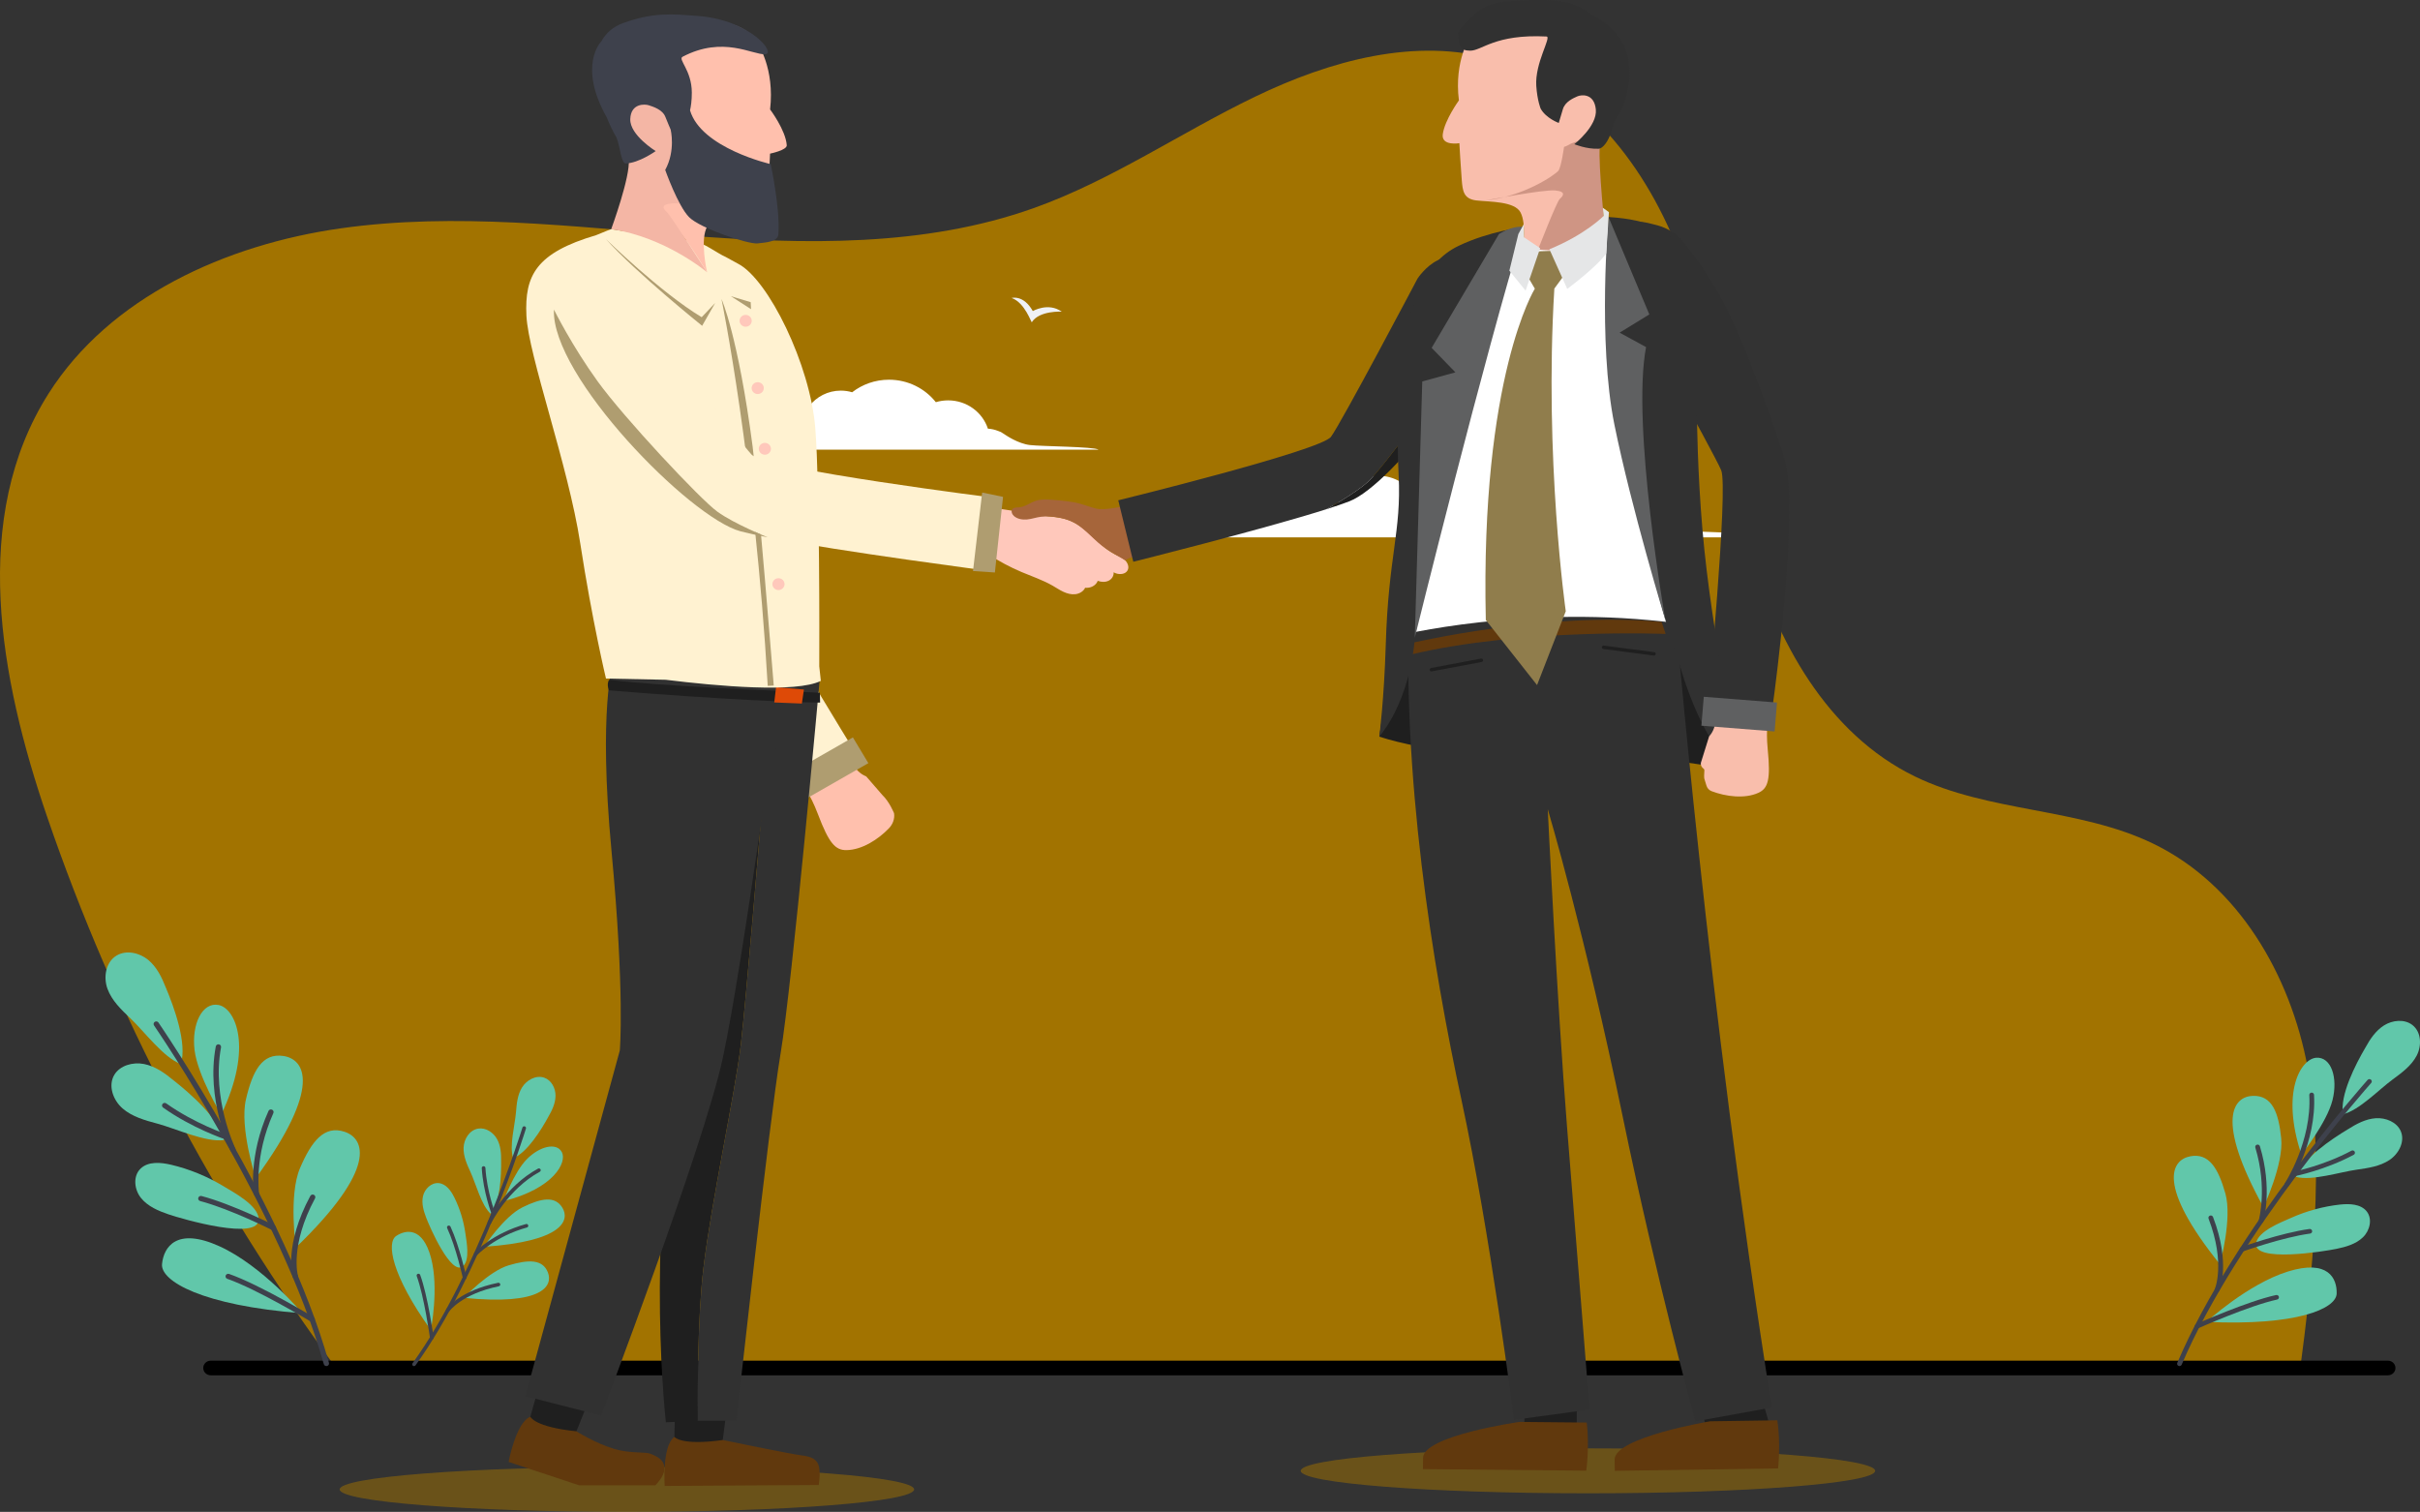 <svg width="501" height="313" viewBox="0 0 501 313" fill="none" xmlns="http://www.w3.org/2000/svg">
<rect x="0" y="0" width="501" height="313" fill="#333333" stroke="none"/>
<g clip-path="url(#clip0_114_2337)">
<path d="M70.112 283.935C44.196 248.893 23.761 210.002 9.733 169.022C-0.065 140.397 -6.219 107.126 10.064 81.463C22.727 61.505 46.727 50.636 70.546 47.271C94.364 43.906 118.568 46.948 142.561 48.785C166.554 50.624 191.346 51.151 213.954 43.102C230.125 37.343 244.373 27.471 259.806 20.031C275.24 12.591 293.126 7.566 309.613 12.404C329.139 18.133 342.178 36.461 348.716 55.294C355.257 74.125 356.832 94.253 362.266 113.417C367.698 132.58 378.193 151.873 396.437 160.748C411.786 168.215 430.34 167.216 445.714 174.632C463.47 183.199 474.191 201.955 477.735 220.963C481.278 239.971 478.702 264.779 476.12 283.933H70.112V283.935Z" fill="#A27300"/>
<path d="M43.627 281.695H494.367C495.224 281.695 495.919 282.373 495.919 283.209C495.919 284.044 495.224 284.722 494.367 284.722H43.627C42.77 284.722 42.075 284.044 42.075 283.209C42.075 282.373 42.77 281.695 43.627 281.695Z" fill="black"/>
<path d="M476.447 239.04C476.447 239.04 481.697 232.451 482.88 227.783C484.064 223.118 482.616 218.742 479.509 218.983C476.402 219.223 472.101 225.912 476.447 239.04Z" fill="#61C7AA"/>
<path d="M468.593 249.916C468.593 249.916 472.806 241.038 472.265 235.663C471.725 230.288 470.382 226.765 466.42 226.872C462.458 226.979 458.444 231.54 468.593 249.918V249.916Z" fill="#61C7AA"/>
<path d="M459.578 261.739C459.578 261.739 462.179 252.29 460.709 247.083C459.236 241.876 457.3 238.627 453.413 239.39C449.526 240.153 446.369 245.314 459.58 261.739H459.578Z" fill="#61C7AA"/>
<path d="M456.799 273.667C456.799 273.667 465.316 265.831 473.651 263.241C481.986 260.651 483.844 264.655 483.747 267.811C483.65 270.968 475.412 274.522 456.802 273.667H456.799Z" fill="#61C7AA"/>
<path d="M484.44 249.379C486.413 249.163 488.721 249.25 489.949 250.769C491.213 252.331 490.627 254.766 489.177 256.163C487.727 257.56 485.663 258.146 483.668 258.556C481.041 259.096 466.333 261.45 467.075 257.332C467.524 254.841 472.323 253.019 474.336 252.122C477.528 250.701 480.949 249.763 484.438 249.377L484.44 249.379Z" fill="#61C7AA"/>
<path d="M489.65 216.964C490.637 215.17 491.803 213.387 493.555 212.284C495.306 211.181 497.776 210.933 499.415 212.194C501.277 213.625 501.391 216.473 500.317 218.536C499.243 220.598 497.282 222.059 495.384 223.446C492.533 225.531 488.394 229.892 485.066 230.67C484.35 226.768 487.689 220.312 489.648 216.964H489.65Z" fill="#61C7AA"/>
<path d="M486.099 233.778C487.846 232.667 489.75 231.651 491.83 231.503C493.911 231.357 496.198 232.298 497.013 234.169C497.94 236.297 496.637 238.848 494.678 240.153C492.72 241.458 490.28 241.82 487.933 242.148C484.408 242.641 478.629 244.527 475.325 243.647C476.621 239.891 482.731 235.792 486.099 233.775V233.778Z" fill="#61C7AA"/>
<path d="M450.745 282.504C450.702 282.395 450.702 282.268 450.752 282.152C462.436 254.7 489.882 223.876 490.156 223.568C490.335 223.366 490.647 223.347 490.851 223.521C491.056 223.696 491.078 224 490.899 224.199C490.624 224.508 463.283 255.215 451.661 282.519C451.557 282.764 451.268 282.881 451.019 282.779C450.887 282.725 450.792 282.623 450.745 282.504Z" fill="#3E414C"/>
<path d="M474.618 243.176C474.608 243.152 474.6 243.127 474.595 243.103C474.543 242.843 474.715 242.588 474.982 242.537C475.041 242.525 481.064 241.31 486.805 238.229C487.044 238.1 487.343 238.185 487.475 238.418C487.597 238.647 487.52 238.943 487.281 239.072C481.405 242.223 475.241 243.467 475.178 243.48C474.937 243.528 474.702 243.395 474.618 243.178V243.176Z" fill="#3E414C"/>
<path d="M472.983 245.38C472.931 245.244 472.943 245.086 473.031 244.952C473.085 244.867 478.627 236.256 478.079 226.707C478.064 226.442 478.271 226.214 478.542 226.199C478.814 226.184 479.048 226.386 479.063 226.651C479.629 236.518 474.097 245.105 473.86 245.467C473.713 245.691 473.409 245.756 473.18 245.613C473.088 245.555 473.021 245.472 472.983 245.375V245.38Z" fill="#3E414C"/>
<path d="M463.699 258.804C463.604 258.554 463.736 258.279 463.99 258.187C464.073 258.158 472.265 255.228 478.116 254.431C478.385 254.394 478.629 254.576 478.672 254.841C478.709 255.104 478.522 255.347 478.251 255.383C472.505 256.165 464.412 259.059 464.329 259.088C464.075 259.181 463.791 259.054 463.696 258.807L463.699 258.804Z" fill="#3E414C"/>
<path d="M467.641 252.892C467.606 252.8 467.598 252.698 467.628 252.596C467.646 252.53 469.452 245.96 466.908 237.578C466.831 237.323 466.981 237.055 467.242 236.98C467.504 236.905 467.78 237.038 467.855 237.306C470.484 245.968 468.657 252.577 468.58 252.854C468.508 253.109 468.236 253.259 467.972 253.189C467.815 253.145 467.696 253.033 467.643 252.892H467.641Z" fill="#3E414C"/>
<path d="M454.405 274.731C454.315 274.498 454.425 274.233 454.662 274.126C455.093 273.934 465.309 269.386 471.199 268.108C471.466 268.049 471.725 268.219 471.787 268.472C471.847 268.732 471.68 268.987 471.413 269.046C465.623 270.304 455.177 274.955 455.073 275.001C454.826 275.11 454.532 275.006 454.42 274.765C454.415 274.753 454.41 274.743 454.405 274.731Z" fill="#3E414C"/>
<path d="M458.509 267.245C458.466 267.133 458.466 267.005 458.516 266.888C458.539 266.834 460.771 261.54 457.226 252.285C457.131 252.037 457.26 251.76 457.515 251.665C457.769 251.573 458.053 251.699 458.15 251.947C461.848 261.601 459.523 267.041 459.423 267.267C459.316 267.51 459.027 267.622 458.775 267.517C458.646 267.464 458.554 267.362 458.509 267.245Z" fill="#3E414C"/>
<path d="M104.204 248.682C104.204 248.682 106.441 242.651 109.063 239.986C111.686 237.32 115.195 236.441 116.311 238.508C117.427 240.576 114.736 246.045 104.204 248.682Z" fill="#61C7AA"/>
<path d="M100.182 258.121C100.182 258.121 104.368 251.806 108.173 249.943C111.978 248.079 114.876 247.484 116.431 250.037C117.988 252.591 116.595 257.006 100.182 258.121Z" fill="#61C7AA"/>
<path d="M96.003 268.688C96.003 268.688 101.231 263.161 105.305 261.955C109.379 260.75 112.339 260.643 113.426 263.421C114.512 266.195 112.372 270.316 96.003 268.688Z" fill="#61C7AA"/>
<path d="M89.196 275.346C89.196 275.346 90.92 266.732 89.226 260.388C87.529 254.044 84.1 254.511 82.037 255.867C79.974 257.222 80.988 263.902 89.196 275.343V275.346Z" fill="#61C7AA"/>
<path d="M94.032 247.86C93.367 246.522 92.361 245.095 90.846 244.94C89.286 244.779 87.903 246.15 87.569 247.644C87.233 249.136 87.691 250.684 88.237 252.117C88.954 254.003 93.424 264.288 95.864 262.128C97.339 260.821 96.584 257.03 96.355 255.388C95.991 252.781 95.214 250.229 94.037 247.86H94.032Z" fill="#61C7AA"/>
<path d="M113.493 231.253C114.283 229.892 114.993 228.42 115.008 226.858C115.023 225.295 114.173 223.628 112.663 223.108C110.944 222.516 109 223.614 108.066 225.14C107.131 226.666 106.965 228.51 106.82 230.281C106.601 232.942 105.395 237.354 106.242 239.784C109.135 238.635 112.068 233.867 113.493 231.253Z" fill="#61C7AA"/>
<path d="M103.748 240.403C103.77 238.841 103.666 237.216 102.911 235.838C102.156 234.46 100.588 233.396 99.006 233.649C97.207 233.935 96.043 235.809 95.976 237.585C95.909 239.361 96.671 241.057 97.416 242.678C98.535 245.115 99.651 249.549 101.592 251.282C103.563 248.917 103.785 243.365 103.748 240.403Z" fill="#61C7AA"/>
<path d="M85.792 282.81C85.882 282.791 85.967 282.74 86.024 282.662C99.519 263.989 108.791 233.945 108.883 233.644C108.943 233.447 108.828 233.243 108.629 233.185C108.427 233.126 108.218 233.238 108.158 233.432C108.066 233.734 98.827 263.664 85.406 282.237C85.287 282.404 85.326 282.635 85.498 282.752C85.588 282.813 85.695 282.832 85.795 282.813L85.792 282.81Z" fill="#3E414C"/>
<path d="M102.2 251.537C102.22 251.532 102.24 251.527 102.258 251.52C102.452 251.447 102.552 251.233 102.477 251.043C102.459 251 100.798 246.684 100.494 241.784C100.481 241.579 100.302 241.424 100.092 241.436C99.891 241.453 99.726 241.623 99.736 241.827C100.047 246.845 101.752 251.26 101.767 251.303C101.834 251.476 102.018 251.571 102.198 251.534L102.2 251.537Z" fill="#3E414C"/>
<path d="M101.403 253.478C101.515 253.456 101.615 253.383 101.667 253.274C101.702 253.203 105.166 246.157 111.751 242.585C111.933 242.486 112 242.262 111.898 242.082C111.796 241.905 111.567 241.839 111.382 241.939C104.575 245.63 101.124 252.662 100.979 252.961C100.89 253.145 100.972 253.364 101.161 253.451C101.239 253.485 101.321 253.495 101.401 253.478H101.403Z" fill="#3E414C"/>
<path d="M96.268 264.871C96.472 264.827 96.604 264.633 96.559 264.431C96.544 264.368 95.134 257.973 93.263 253.94C93.178 253.755 92.954 253.675 92.762 253.755C92.572 253.84 92.488 254.059 92.572 254.243C94.411 258.206 95.804 264.521 95.817 264.585C95.859 264.784 96.061 264.91 96.265 264.869L96.268 264.871Z" fill="#3E414C"/>
<path d="M98.587 259.949C98.662 259.934 98.734 259.895 98.789 259.834C98.824 259.795 102.462 255.954 109.092 254.124C109.294 254.068 109.409 253.864 109.354 253.668C109.297 253.471 109.095 253.349 108.886 253.412C102.036 255.303 98.38 259.173 98.228 259.336C98.089 259.487 98.099 259.72 98.256 259.859C98.348 259.941 98.473 259.97 98.587 259.946V259.949Z" fill="#3E414C"/>
<path d="M89.47 277.299C89.662 277.261 89.794 277.081 89.767 276.889C89.717 276.537 88.553 268.198 86.988 263.938C86.919 263.746 86.697 263.651 86.502 263.715C86.306 263.783 86.204 263.994 86.273 264.186C87.813 268.37 89.002 276.899 89.014 276.986C89.042 277.188 89.233 277.331 89.44 277.304C89.45 277.304 89.458 277.302 89.468 277.299H89.47Z" fill="#3E414C"/>
<path d="M92.774 271.626C92.866 271.607 92.951 271.556 93.008 271.475C93.033 271.439 95.645 267.853 103.269 266.297C103.474 266.256 103.606 266.059 103.563 265.86C103.521 265.661 103.319 265.532 103.115 265.573C95.164 267.194 92.495 270.899 92.385 271.057C92.268 271.225 92.311 271.456 92.485 271.57C92.572 271.628 92.68 271.645 92.777 271.626H92.774Z" fill="#3E414C"/>
<path d="M45.795 230.755C45.795 230.755 40.919 222.72 40.276 217.377C39.636 212.034 41.873 207.376 45.287 208.068C48.703 208.761 52.51 216.776 45.793 230.755H45.795Z" fill="#61C7AA"/>
<path d="M52.944 243.905C52.944 243.905 49.545 233.469 50.921 227.577C52.296 221.685 54.294 217.957 58.678 218.618C63.06 219.279 66.858 224.892 52.941 243.905H52.944Z" fill="#61C7AA"/>
<path d="M61.246 258.267C61.246 258.267 59.721 247.421 62.106 241.842C64.491 236.263 67.109 232.922 71.315 234.302C75.519 235.682 78.282 241.844 61.246 258.267Z" fill="#61C7AA"/>
<path d="M62.612 271.888C62.612 271.888 54.287 262.021 45.409 258.002C36.531 253.983 33.89 258.175 33.544 261.691C33.195 265.207 41.828 270.282 62.612 271.888Z" fill="#61C7AA"/>
<path d="M35.43 241.137C33.272 240.625 30.695 240.406 29.113 241.925C27.486 243.484 27.783 246.269 29.193 248.018C30.601 249.768 32.808 250.701 34.964 251.43C37.802 252.39 53.789 257.018 53.559 252.346C53.42 249.52 48.354 246.837 46.249 245.567C42.91 243.552 39.249 242.039 35.432 241.135L35.43 241.137Z" fill="#61C7AA"/>
<path d="M34.321 204.438C33.486 202.314 32.445 200.171 30.661 198.706C28.874 197.241 26.168 196.629 24.17 197.802C21.895 199.136 21.359 202.283 22.253 204.72C23.148 207.157 25.116 209.047 27.023 210.848C29.886 213.552 33.85 218.961 37.435 220.283C38.791 216.047 36.015 208.423 34.323 204.438H34.321Z" fill="#61C7AA"/>
<path d="M35.838 223.587C34.059 222.115 32.091 220.725 29.803 220.278C27.516 219.831 24.84 220.56 23.664 222.525C22.328 224.761 23.407 227.771 25.391 229.489C27.377 231.207 30.033 231.943 32.592 232.628C36.434 233.658 42.578 236.545 46.371 236.023C45.474 231.673 39.282 226.289 35.836 223.587H35.838Z" fill="#61C7AA"/>
<path d="M68.059 282.528C68.121 282.412 68.141 282.273 68.101 282.137C59.089 250.059 33.068 212.08 32.806 211.698C32.636 211.45 32.293 211.385 32.041 211.55C31.789 211.715 31.72 212.051 31.889 212.296C32.151 212.675 58.072 250.514 67.037 282.419C67.117 282.706 67.421 282.873 67.715 282.796C67.869 282.754 67.989 282.655 68.059 282.528Z" fill="#3E414C"/>
<path d="M47.228 235.595C47.24 235.571 47.253 235.544 47.263 235.517C47.36 235.235 47.206 234.929 46.916 234.834C46.852 234.813 40.341 232.638 34.413 228.432C34.166 228.257 33.822 228.311 33.643 228.551C33.474 228.789 33.519 229.127 33.765 229.302C39.833 233.605 46.498 235.831 46.563 235.853C46.824 235.938 47.103 235.823 47.228 235.595Z" fill="#3E414C"/>
<path d="M48.726 238.265C48.803 238.122 48.813 237.945 48.736 237.784C48.686 237.682 43.777 227.363 45.76 216.837C45.815 216.546 45.618 216.264 45.317 216.21C45.015 216.157 44.729 216.346 44.674 216.643C42.623 227.518 47.527 237.811 47.736 238.246C47.866 238.513 48.195 238.63 48.471 238.501C48.584 238.45 48.671 238.365 48.723 238.265H48.726Z" fill="#3E414C"/>
<path d="M57.098 254.443C57.237 254.178 57.133 253.852 56.864 253.716C56.776 253.672 48.103 249.296 41.724 247.608C41.43 247.53 41.131 247.7 41.046 247.987C40.966 248.273 41.141 248.57 41.435 248.648C47.701 250.305 56.268 254.627 56.353 254.671C56.622 254.807 56.953 254.705 57.095 254.445L57.098 254.443Z" fill="#3E414C"/>
<path d="M53.572 247.34C53.624 247.243 53.647 247.131 53.629 247.012C53.619 246.937 52.56 239.395 56.594 230.439C56.717 230.167 56.59 229.851 56.31 229.73C56.031 229.61 55.702 229.72 55.583 230.007C51.414 239.261 52.488 246.85 52.538 247.168C52.583 247.462 52.862 247.664 53.163 247.622C53.345 247.596 53.492 247.486 53.572 247.34Z" fill="#3E414C"/>
<path d="M65.116 273.397C65.248 273.149 65.166 272.841 64.919 272.69C64.468 272.418 53.784 265.969 47.427 263.739C47.141 263.639 46.829 263.792 46.722 264.065C46.62 264.344 46.767 264.653 47.056 264.752C53.303 266.944 64.229 273.538 64.339 273.604C64.598 273.759 64.937 273.682 65.099 273.431C65.106 273.419 65.111 273.409 65.119 273.397H65.116Z" fill="#3E414C"/>
<path d="M61.64 264.524C61.705 264.405 61.722 264.264 61.682 264.125C61.665 264.065 59.951 257.881 65.221 248.091C65.363 247.829 65.258 247.503 64.989 247.365C64.72 247.226 64.386 247.328 64.244 247.591C58.747 257.801 60.544 264.157 60.621 264.424C60.706 264.708 61.01 264.874 61.304 264.791C61.453 264.75 61.57 264.65 61.638 264.524H61.64Z" fill="#3E414C"/>
<path d="M213.613 66.7C213.508 66.862 212.19 62.664 209.437 61.689C209.437 61.689 211.898 60.963 213.817 64.403C213.817 64.403 217.009 62.523 219.807 64.525C219.807 64.525 215.182 64.245 213.613 66.7Z" fill="#EFF1F5"/>
<path d="M183.832 150.813C183.814 150.969 181.315 148.296 178.915 148.517C178.915 148.517 180.488 147.132 183.154 149.035C183.154 149.035 184.853 146.539 187.659 147.069C187.659 147.069 184.116 148.447 183.834 150.813H183.832Z" fill="#A27300"/>
<path d="M259.682 71.591C259.704 71.739 256.749 69.865 254.594 70.628C254.594 70.628 255.698 68.986 258.62 70.113C258.62 70.113 259.57 67.421 262.278 67.251C262.278 67.251 259.358 69.348 259.682 71.591Z" fill="#A27300"/>
<path d="M258.356 109.791C260.681 109.534 263.051 108.528 264.638 107.729C267.558 105.746 271.042 104.589 274.792 104.589C275.449 104.589 276.1 104.628 276.74 104.696C278.053 101.073 281.42 98.495 285.364 98.495C287.016 98.495 288.566 98.95 289.906 99.74C291.626 98.284 293.821 97.409 296.21 97.409C296.654 97.409 297.09 97.443 297.519 97.502C299.639 94.513 303.05 92.572 306.897 92.572C308.016 92.572 309.098 92.739 310.122 93.046C312.539 91.573 315.349 90.725 318.352 90.725C326.348 90.725 332.993 96.71 334.381 104.604C334.511 104.597 334.64 104.587 334.77 104.587C336.888 104.587 338.884 105.347 340.65 106.684V106.674C340.65 106.674 344.278 109.347 347.774 109.789C351.272 110.234 366.846 110.282 368.191 111.252H302.42H297.117H294.053H276.67H267.132H234.944C236.489 110.282 254.345 110.234 258.354 109.789L258.356 109.791Z" fill="url(#paint0_linear_114_2337)"/>
<path d="M139.678 92.132C141.769 91.933 143.912 91.051 145.053 90.516C146.996 89.384 149.266 88.73 151.696 88.73C152.371 88.73 153.034 88.784 153.682 88.881C154.741 87.041 156.759 85.795 159.076 85.795C159.923 85.795 160.731 85.96 161.463 86.261C162.739 84.894 164.578 84.034 166.621 84.034C166.93 84.034 167.234 84.055 167.533 84.094C169.011 82.141 171.388 80.87 174.071 80.87C174.889 80.87 175.676 80.989 176.419 81.208C178.512 79.582 181.16 78.61 184.043 78.61C187.99 78.61 191.501 80.433 193.741 83.261C194.548 83.018 195.406 82.887 196.295 82.887C200.147 82.887 203.409 85.348 204.52 88.745C205.248 88.786 205.953 88.946 206.626 89.214C207.039 89.333 207.421 89.527 207.752 89.782C207.916 89.882 208.078 89.989 208.238 90.101V90.096C208.238 90.096 210.767 91.843 213.204 92.134C215.641 92.426 226.495 92.455 227.434 93.092H197.297H121.855C123.031 92.457 136.621 92.426 139.673 92.134L139.678 92.132Z" fill="url(#paint1_linear_114_2337)"/>
<path opacity="0.5" d="M328.74 309.154C361.58 309.154 388.202 307.072 388.202 304.503C388.202 301.935 361.58 299.853 328.74 299.853C295.9 299.853 269.278 301.935 269.278 304.503C269.278 307.072 295.9 309.154 328.74 309.154Z" fill="#A27300"/>
<path d="M232.889 115.965C232.303 115.421 231.526 115.127 230.808 114.758C227.252 112.923 225.015 109.072 221.252 107.685C219.947 107.201 218.539 107.053 217.148 106.91C214.183 106.601 208.689 105.496 205.724 105.187L205.901 107.077C204.932 110.11 206.157 111.966 204.702 114.806C206.848 116.211 209.125 117.423 211.495 118.427C213.653 119.34 215.895 120.086 217.921 121.25C218.658 121.675 219.366 122.156 220.138 122.516C220.911 122.876 221.773 123.116 222.623 123.017C223.47 122.919 224.302 122.441 224.651 121.68C224.86 121.7 225.072 121.7 225.281 121.675C226.139 121.581 226.973 121.046 227.255 120.249L227.17 120.227L227.178 120.215C227.222 120.232 227.27 120.252 227.315 120.269C228.027 120.516 228.85 120.553 229.525 120.218C230.17 119.897 230.631 119.187 230.539 118.49C230.691 118.565 230.845 118.636 231.005 118.692C231.857 118.998 232.988 118.874 233.427 118.099C233.82 117.409 233.474 116.507 232.886 115.961L232.889 115.965Z" fill="#FFC8BB"/>
<path d="M219.65 107.245C218.267 106.927 216.797 106.832 215.464 106.992C214.512 107.107 213.598 107.454 212.641 107.541C211.684 107.626 210.65 107.471 209.932 106.847C209.516 106.484 209.242 105.828 209.593 105.406C209.912 105.022 210.508 105.073 211.014 105.027C212.242 104.917 213.259 104.067 214.43 103.683C215.591 103.301 216.849 103.396 218.07 103.493C219.959 103.644 221.863 103.8 223.689 104.3C224.805 104.609 225.884 105.044 227.013 105.311C228.461 105.654 231.254 105.056 232.727 104.82C234.169 107.991 233.913 111.985 234.588 115.39C234.005 115.368 233.419 115.608 233.026 116.029C230.713 114.668 228.847 113.832 226.447 111.517C225.481 110.584 224.419 109.587 223.323 108.805C222.224 108.02 220.973 107.544 219.65 107.24V107.245Z" fill="#A6653A"/>
<path d="M326.433 296.052V288.083L315.596 290.68V297.09L326.433 296.052Z" fill="#1F1F1F"/>
<path d="M351.975 290.423L353.612 297.177L366.824 296.657L364.626 289.035L351.975 290.423Z" fill="#1F1F1F"/>
<path d="M283.154 99.795C280.301 102.371 274.568 105.428 274.55 105.437C261.329 109.631 234.623 116.298 234.623 116.298L231.508 103.578C231.508 103.578 273.401 93.31 275.544 90.431C277.687 87.552 293.447 57.702 293.447 57.702C293.447 57.702 300.028 47.393 307.321 58.069C307.785 58.747 308.074 59.551 308.236 60.438C308.148 60.683 305.779 67.295 301.932 74.135C298.012 81.106 286.012 97.215 283.154 99.795Z" fill="#313131"/>
<path d="M279.394 103.77C278.161 104.252 276.499 104.818 274.55 105.435C274.565 105.428 280.301 102.368 283.154 99.793C286.01 97.213 298.012 81.103 301.932 74.132C305.779 67.292 308.149 60.681 308.236 60.436C310.384 72.081 288.322 100.286 279.394 103.768V103.77Z" fill="#1F1F1F"/>
<path d="M360.365 159.252C360.365 159.252 345.106 157.808 337.023 155.456C328.937 153.104 308.375 153.214 302.298 154.642C296.223 156.071 285.554 152.509 285.554 152.509L289.486 125.906L348.681 119.758C348.681 119.758 353.009 151.717 360.365 159.252Z" fill="#1F1F1F"/>
<path d="M314.582 294.371C314.582 294.371 294.653 297.197 294.608 301.83L294.586 304.148L328.396 304.467C328.396 304.467 329.101 299.42 328.496 294.505L314.585 294.373L314.582 294.371Z" fill="#61390D"/>
<path d="M346.733 125.801C346.733 125.801 353.535 208.345 366.824 291.395L350.991 294.254C350.991 294.254 342.93 265.022 335.984 231.37C328.1 193.186 320.423 167.52 320.423 167.52C320.423 167.52 322.369 207.587 324.39 232.966C326.266 256.527 329.084 291.822 329.084 291.822L313.436 293.941C313.436 293.941 308.53 255.325 302.562 227.718C296.594 200.111 290.076 160.248 291.808 122.91C291.808 122.91 328.356 110.367 346.733 125.799V125.801Z" fill="#313131"/>
<path d="M292.017 133.168C292.017 133.168 320.017 126.518 343.992 128.761L344.827 131.241C344.827 131.241 315.198 130.017 292.082 135.503L292.017 133.168Z" fill="#61390D"/>
<path d="M354.046 294.247C354.046 294.247 334.194 297.552 334.267 302.185L334.302 304.501L368.109 304.003C368.109 304.003 368.685 298.941 367.955 294.041L354.043 294.245L354.046 294.247Z" fill="#61390D"/>
<path d="M342.552 135.695C342.671 135.649 342.761 135.544 342.778 135.411C342.806 135.216 342.664 135.037 342.464 135.012L332.039 133.659C331.84 133.632 331.655 133.768 331.63 133.965C331.603 134.16 331.745 134.339 331.944 134.364L342.37 135.717C342.432 135.724 342.494 135.717 342.552 135.695Z" fill="#1F1F1F"/>
<path d="M296.398 138.995C296.398 138.995 296.407 138.995 296.412 138.992L306.738 137.044C306.935 137.007 307.065 136.82 307.027 136.628C306.99 136.436 306.803 136.293 306.601 136.346L296.275 138.295C296.079 138.331 295.949 138.519 295.986 138.71C296.024 138.898 296.206 139.024 296.4 138.995H296.398Z" fill="#1F1F1F"/>
<path d="M369.736 96.26C370.551 100.325 370.382 104.492 370.382 104.509C370.666 120.128 366.848 147.232 366.848 147.232L353.54 146.184C353.54 146.184 357.851 100.979 356.331 97.358C354.811 93.738 335.537 59.17 335.537 59.17C335.537 59.17 325.578 46.005 340.06 45.976C340.488 45.976 341.774 46.28 343.115 46.642C345.385 47.257 347.383 48.583 348.803 50.415C350.956 53.19 352.912 55.783 356.236 61.544C360.651 69.19 368.919 92.19 369.736 96.26Z" fill="#313131"/>
<path d="M335.179 46.654C335.179 46.654 319.067 48.075 312.023 50.828L288.902 131.722C288.902 131.722 316.05 124.868 347.503 129.064C347.503 129.064 335.834 68.315 335.179 46.651V46.654Z" fill="white"/>
<path d="M333.001 44.926C333.001 44.926 331.538 68.952 334.513 85.066C337.486 101.18 345.582 133.088 347.749 137.683C347.749 137.683 352.68 155.901 360.367 159.252C360.367 159.252 354.337 131.822 352.446 109.597C350.473 86.395 351.908 71.566 349.935 60.9C348.754 54.512 350.398 46.017 333.001 44.929V44.926Z" fill="#313131"/>
<path d="M315.285 47.028C315.285 47.028 299.333 96.092 292.899 131.992C292.899 131.992 292.361 144.085 285.554 152.509C285.554 152.509 286.545 144.778 286.887 133.467C287.442 115.025 290.141 110.081 289.555 98.437C289.084 89.114 289.503 82.41 290.649 72.81C291.798 63.21 294.574 54.417 301.979 50.889C308.4 47.828 315.285 47.028 315.285 47.028Z" fill="#313131"/>
<path d="M310.316 48.462L296.385 72.016L301.304 77.084L294.442 78.97L292.899 131.995C292.899 131.995 307.481 72.956 315.519 47.006C315.519 47.006 313.526 46.464 310.316 48.464V48.462Z" fill="#5F6061"/>
<path d="M333.001 44.926C333.001 44.926 330.706 70.614 334.227 87.941C337.748 105.267 344.779 128.394 344.779 128.394C344.779 128.394 337.695 87.95 340.778 71.858L335.301 68.869L341.45 65.093L332.998 44.926H333.001Z" fill="#5F6061"/>
<path d="M317.749 59.765C317.749 59.765 306.462 77.884 307.598 128.36L318.208 141.83L324.153 126.545C324.153 126.545 319.653 95.006 321.788 59.741L323.986 56.75C324.434 56.14 324.522 55.345 324.218 54.655L323.445 52.906C323.169 52.284 322.531 51.888 321.836 51.912L318.865 52.012C318.335 52.029 317.831 52.245 317.46 52.614L316.209 53.853C315.489 54.568 315.345 55.661 315.853 56.529L317.749 59.763V59.765Z" fill="#907D4C"/>
<path d="M304.379 7.598C304.379 7.598 300.997 12.523 302.029 20.789C302.029 20.789 299.099 24.813 298.69 27.782C298.344 30.292 302.126 29.646 302.126 29.646C302.126 29.646 302.432 35.105 302.619 37.263C302.806 39.42 302.936 41.194 305.672 41.5C308.408 41.809 313.61 41.641 314.806 44.01C316.002 46.379 315.315 51.018 315.315 51.018C315.315 51.018 320.293 52.216 323.056 51.623C325.566 51.086 327.736 50.476 332.336 48.51C332.336 48.51 328.653 33.438 331.947 26.948C335.243 20.461 336.265 11.158 330.21 7.134C324.155 3.11 308.452 -0.078 304.379 7.595V7.598Z" fill="#F9BEAC"/>
<path d="M325.254 29.718C325.254 29.718 324.195 30.35 323.796 30.404C323.796 30.404 323.238 34.515 322.64 35.324C322.042 36.133 315.394 40.747 307.403 41.522C307.403 41.522 319.498 39.212 321.925 39.425C324.352 39.639 323.587 40.594 322.924 41.17C322.262 41.746 318.432 51.635 318.432 51.635C318.432 51.635 324.502 52.843 332.336 48.513C332.336 48.513 330.841 33.793 331.197 30.438C331.553 27.082 325.254 29.718 325.254 29.718Z" fill="#CF9584"/>
<path d="M301.864 6.823C301.864 6.823 302.378 5.669 304.03 4.15C305.724 2.592 307.274 0.534 312.479 0.27C317.682 0.005 325.234 -0.843 329.199 2.923C329.199 2.923 336.362 5.761 337.214 13.053C338.067 20.344 334.187 25.141 334.187 25.141L333.532 27.357C333.003 29.181 331.847 30.753 330.968 30.792C328.436 30.904 325.927 29.852 325.927 29.852C325.927 29.852 330.714 26.091 330.377 22.665C330.041 19.239 327.325 19.606 326.575 19.941C325.825 20.279 324.001 21.008 323.542 22.638C323.218 23.792 322.703 25.452 322.703 25.452C322.703 25.452 320.089 24.524 318.953 22.492C318.953 22.492 318.247 20.787 318.048 17.786C317.729 13.019 321.267 7.61 320.169 7.557C309.459 7.022 306.823 10.494 304.369 10.492C302.191 10.492 302.036 9.396 301.864 6.823Z" fill="#313131"/>
<path d="M331.992 44.708C331.992 44.708 328.154 48.608 320.769 51.599L324.457 59.813C324.457 59.813 330.674 55.209 332.525 52.459L333.088 43.916L331.822 43.007L331.992 44.708Z" fill="#E5E6E7"/>
<path d="M315.516 49.135L318.85 51.377L315.84 60.173L312.477 56.033L314.335 48.457L315.489 46.358L315.516 49.135Z" fill="#E5E6E7"/>
<path d="M354.99 150.223C354.656 151.651 353.829 152.448 353.829 152.448L352.115 157.949V158.175C352.125 158.564 352.354 158.897 352.673 159.13C352.78 159.208 352.857 159.322 352.847 159.497C352.75 161.584 352.725 160.688 353.271 162.619C353.423 163.156 353.817 163.599 354.35 163.8C357.29 164.916 361.18 165.421 364.01 164.145C366.049 163.227 366.579 161.402 365.971 155.235C365.52 150.648 366.138 148.682 366.138 148.682L355.202 147.771C355.202 147.771 355.369 148.597 354.988 150.225L354.99 150.223Z" fill="#F9BEAC"/>
<path d="M352.229 150.24L367.392 151.433L367.887 145.446L352.725 144.253L352.229 150.24Z" fill="#5F6061"/>
<path opacity="0.5" d="M129.781 313C162.621 313 189.244 310.918 189.244 308.349C189.244 305.781 162.621 303.699 129.781 303.699C96.941 303.699 70.319 305.781 70.319 308.349C70.319 310.918 96.941 313 129.781 313Z" fill="#A27300"/>
<path d="M139.995 117.943C141.101 122.064 143.169 125.847 143.177 125.862C150.071 140.448 166.026 163.88 166.026 163.88L177.869 157.111C177.869 157.111 153.161 117.132 152.912 113.115C152.66 109.101 154.666 68.694 154.666 68.694C154.666 68.694 157.855 52.165 144.432 58.448C144.034 58.635 142.985 59.476 141.908 60.397C140.089 61.954 138.846 64.056 138.37 66.369C137.648 69.878 137.025 73.129 136.586 79.913C136.003 88.917 138.886 113.818 139.995 117.943Z" fill="#FFF2D1"/>
<path d="M185.092 168.361C185.262 169.493 184.838 170.635 184.038 171.471C181.826 173.784 178.457 175.947 175.25 175.998C172.94 176.034 171.615 174.576 169.352 168.601C167.668 164.157 166.193 162.607 166.193 162.607L175.903 156.997C175.903 156.997 176.127 157.835 177.226 159.176C178.19 160.355 179.322 160.731 179.322 160.731L182.673 164.592C184.136 165.982 185.092 168.358 185.092 168.358V168.361Z" fill="#FFC0AD"/>
<path d="M176.571 152.664L163.077 160.375L166.279 165.704L179.773 157.993L176.571 152.664Z" fill="#AF9D70"/>
<path d="M139.753 291.399L139.581 299.097L149.476 299.308L150.552 290.979L139.753 291.399Z" fill="#1F1F1F"/>
<path d="M139.616 297.471C139.616 297.471 140.942 299.347 149.628 298.12C149.628 298.12 163.519 301.016 165.849 301.284C168.179 301.551 169.277 302.224 169.576 303.75C169.875 305.276 169.494 307.436 169.494 307.436L137.608 307.628C137.608 307.628 137.012 299.371 139.614 297.474L139.616 297.471Z" fill="#61390D"/>
<path d="M111.45 287.439L109.344 294.859L118.885 297.433L122.024 289.616L111.45 287.439Z" fill="#1F1F1F"/>
<path d="M109.79 293.292C109.79 293.292 110.602 295.428 119.333 296.317C119.333 296.317 123.208 298.783 127.165 299.967C130.319 300.91 133.584 300.567 134.555 300.929C136.748 301.745 137.64 302.661 137.548 304.212C137.456 305.762 135.672 307.501 135.672 307.501H119.902L105.293 302.657C105.293 302.657 106.795 294.509 109.795 293.295L109.79 293.292Z" fill="#61390D"/>
<path d="M153.365 216.312C154.529 206.377 157.345 171.899 157.345 171.899L161.247 144.134L142.683 140.81L141.659 156.312C139.26 171.007 140.411 221.92 140.411 221.92C133.736 258.503 137.854 294.446 137.854 294.446L144.45 294.14C144.447 287.791 144.398 272.851 145.626 262.565C147.286 248.665 152.202 226.25 153.365 216.315V216.312Z" fill="#1F1F1F"/>
<path d="M161.603 218.103C164.015 203.661 169.694 140.81 169.694 140.81H160.566L157.345 171.899C157.345 171.899 154.529 206.379 153.365 216.312C152.202 226.248 147.286 248.66 145.626 262.563C144.398 272.851 144.447 287.789 144.45 294.138H152.463C152.463 294.138 159.188 232.546 161.6 218.101L161.603 218.103Z" fill="#313131"/>
<path d="M126.921 137.199C126.921 137.199 123.821 146.697 126.599 176.199C129.377 205.702 128.316 217.476 128.316 217.476L108.754 289.047L124.439 293.042C124.439 293.042 145.628 237.517 149.625 219.09C151.741 209.346 154.868 188.946 157.345 171.886L161.727 140.807L126.918 137.197L126.921 137.199Z" fill="#313131"/>
<path d="M158.585 168.655C160.589 154.871 162.124 143.487 162.124 143.487L158.585 168.655Z" fill="#313131"/>
<path d="M160.579 142.994C160.579 142.994 137.182 142.073 126.101 140.744C126.101 140.744 125.518 141.497 126.059 142.916C126.059 142.916 153.383 145.225 169.783 145.455L169.736 143.412L160.579 142.997V142.994Z" fill="#1F1F1F"/>
<path d="M166.434 142.749L160.664 142.27L160.29 145.426L166.006 145.657L166.434 142.749Z" fill="#DE4A07"/>
<path d="M123.442 48.673C125.271 47.886 126.537 47.441 126.537 47.441C126.537 47.441 134.864 48.824 143.6 49.929C145.658 50.189 148.601 52.512 150.211 53.18L152.795 54.597C159.037 57.797 167.787 75.515 168.797 88.767C169.714 100.84 169.631 132.432 169.609 137.955C169.818 139.85 169.935 140.958 169.935 140.958C164.875 143.507 148.529 142.047 137.82 140.732L125.451 140.477C125.451 140.477 122.605 128.595 120.118 112.435C117.629 96.275 109.359 73.556 108.98 65.314C108.602 57.073 110.909 52.361 123.445 48.675L123.442 48.673Z" fill="#FFF2D1"/>
<path d="M156.866 9.058C156.866 9.058 160.412 14.11 159.43 22.658C159.43 22.658 162.662 26.936 162.879 30.066C162.951 31.091 159.423 31.806 159.423 31.806C159.423 31.806 159.164 37.445 158.994 39.676C158.825 41.906 158.708 43.738 155.887 44.083C153.066 44.428 147.931 44.433 146.481 46.766C144.774 49.509 146.389 56.373 146.389 56.373C146.389 56.373 142.29 49.548 140.217 47.541C138.146 45.534 134.917 41.821 130.143 39.838C130.143 39.838 132.069 35.985 128.598 29.318C125.127 22.65 123.971 13.055 130.182 8.837C136.394 4.621 152.575 1.174 156.864 9.056L156.866 9.058Z" fill="#FFC0AD"/>
<path d="M129.968 17.924C129.968 17.924 141.171 23.955 141.58 24.006C141.58 24.006 139.472 35.054 140.099 35.885C140.727 36.716 145.84 43.403 154.1 44.125C154.1 44.125 141.585 41.86 139.083 42.105C136.581 42.351 137.379 43.328 138.071 43.916C138.761 44.504 146.389 56.375 146.389 56.375C146.389 56.375 137.777 49.081 126.535 47.439C126.535 47.439 130.561 36.483 130.158 33.02C129.754 29.558 129.966 17.922 129.966 17.922L129.968 17.924Z" fill="#F4B6A5"/>
<path d="M159.555 33.978C159.555 33.978 145.173 30.698 142.855 22.849C143.03 22.074 143.232 20.813 143.224 19.154C143.209 14.549 140.299 12.285 141.305 11.755C149.717 7.331 155.815 11.398 158.424 11.23C160.738 11.082 155.411 4.174 144.597 3.314C139.07 2.874 135.181 2.527 128.959 4.794C126.985 5.513 125.485 6.767 124.476 8.579C124.476 8.579 119.538 13.507 125.605 24.295C126.607 26.834 127.646 28.499 127.646 28.499C128.341 30.219 128.605 33.861 129.544 33.839C132.243 33.776 135.744 31.278 135.744 31.278C135.744 31.278 130.377 27.981 130.481 24.667C130.586 21.35 133.499 21.52 134.321 21.795C135.143 22.07 137.137 22.648 137.742 24.183C138.171 25.272 138.844 26.832 138.844 26.832C138.844 26.832 139.918 31.157 137.715 35.183C137.715 35.183 140.339 42.601 142.651 44.948C144.961 47.295 154.94 50.6 156.819 50.393C158.698 50.187 161.025 50.058 161.147 48.486C161.551 43.235 159.552 33.975 159.552 33.975L159.555 33.978Z" fill="#3E414C"/>
<path d="M155.623 66.35C155.66 67.025 155.13 67.603 154.434 67.64C153.742 67.676 153.149 67.159 153.111 66.481C153.074 65.805 153.605 65.227 154.3 65.191C154.992 65.154 155.586 65.672 155.623 66.35Z" fill="#FFC8BB"/>
<path d="M156.866 81.577C157.561 81.577 158.125 81.028 158.125 80.35C158.125 79.672 157.561 79.123 156.866 79.123C156.171 79.123 155.608 79.672 155.608 80.35C155.608 81.028 156.171 81.577 156.866 81.577Z" fill="#FFC8BB"/>
<path d="M159.56 107.393C160.255 107.393 160.818 106.844 160.818 106.166C160.818 105.489 160.255 104.939 159.56 104.939C158.865 104.939 158.302 105.489 158.302 106.166C158.302 106.844 158.865 107.393 159.56 107.393Z" fill="#FFC8BB"/>
<path d="M159.602 92.849C159.64 93.524 159.109 94.102 158.414 94.139C157.721 94.175 157.128 93.658 157.09 92.98C157.053 92.302 157.584 91.726 158.279 91.69C158.972 91.653 159.565 92.171 159.602 92.849Z" fill="#FFC8BB"/>
<path d="M161.162 122.159C161.857 122.159 162.42 121.61 162.42 120.932C162.42 120.254 161.857 119.705 161.162 119.705C160.467 119.705 159.904 120.254 159.904 120.932C159.904 121.61 160.467 122.159 161.162 122.159Z" fill="#FFC8BB"/>
<path d="M149.366 61.906C149.366 61.906 156.246 95.334 158.939 141.993L160.185 141.927C160.185 141.927 156.774 99.769 155.815 92.46C152.782 69.404 149.369 61.908 149.369 61.908L149.366 61.906Z" fill="#AF9D70"/>
<path d="M125.451 49.514C125.451 49.514 136.733 60.535 145.265 65.669L148.053 62.729L145.362 67.45C145.362 67.45 131.657 56.446 125.448 49.514H125.451Z" fill="#AF9D70"/>
<path d="M151.322 61.327L155.481 64.01L155.411 62.562L151.322 61.327Z" fill="#AF9D70"/>
<path d="M148.517 105.933C152.08 108.504 158.925 111.23 158.942 111.237C174.294 114.238 205.031 118.225 205.031 118.225L206.591 103.156C206.591 103.156 158.401 97.123 155.583 94.102C152.765 91.082 129.281 59.85 129.281 59.85C129.281 59.85 121.86 47.947 115.344 61.24C114.931 62.083 114.729 63.048 114.682 64.095C114.816 64.367 118.447 71.649 123.756 78.989C129.168 86.471 144.949 103.357 148.517 105.931V105.933Z" fill="#FFF2D1"/>
<path d="M153.301 109.991C154.746 110.375 156.679 110.795 158.942 111.237C158.924 111.23 152.08 108.504 148.516 105.933C144.948 103.357 129.168 86.473 123.756 78.992C118.446 71.649 114.816 64.367 114.681 64.097C114.039 77.799 142.838 107.218 153.301 109.993V109.991Z" fill="#AF9D70"/>
<path d="M203.334 101.97L207.655 102.862L205.968 118.519L201.436 118.225L203.334 101.97Z" fill="#AF9D70"/>
</g>
<defs>
<linearGradient id="paint0_linear_114_2337" x1="368.191" y1="100.991" x2="234.944" y2="100.991" gradientUnits="userSpaceOnUse">
<stop stop-color="white"/>
<stop offset="0.75" stop-color="white"/>
</linearGradient>
<linearGradient id="paint1_linear_114_2337" x1="227.437" y1="85.849" x2="121.857" y2="85.849" gradientUnits="userSpaceOnUse">
<stop stop-color="white"/>
<stop offset="0.75" stop-color="white"/>
</linearGradient>
<clipPath id="clip0_114_2337">
<rect width="501" height="313" fill="white"/>
</clipPath>
</defs>
</svg>
